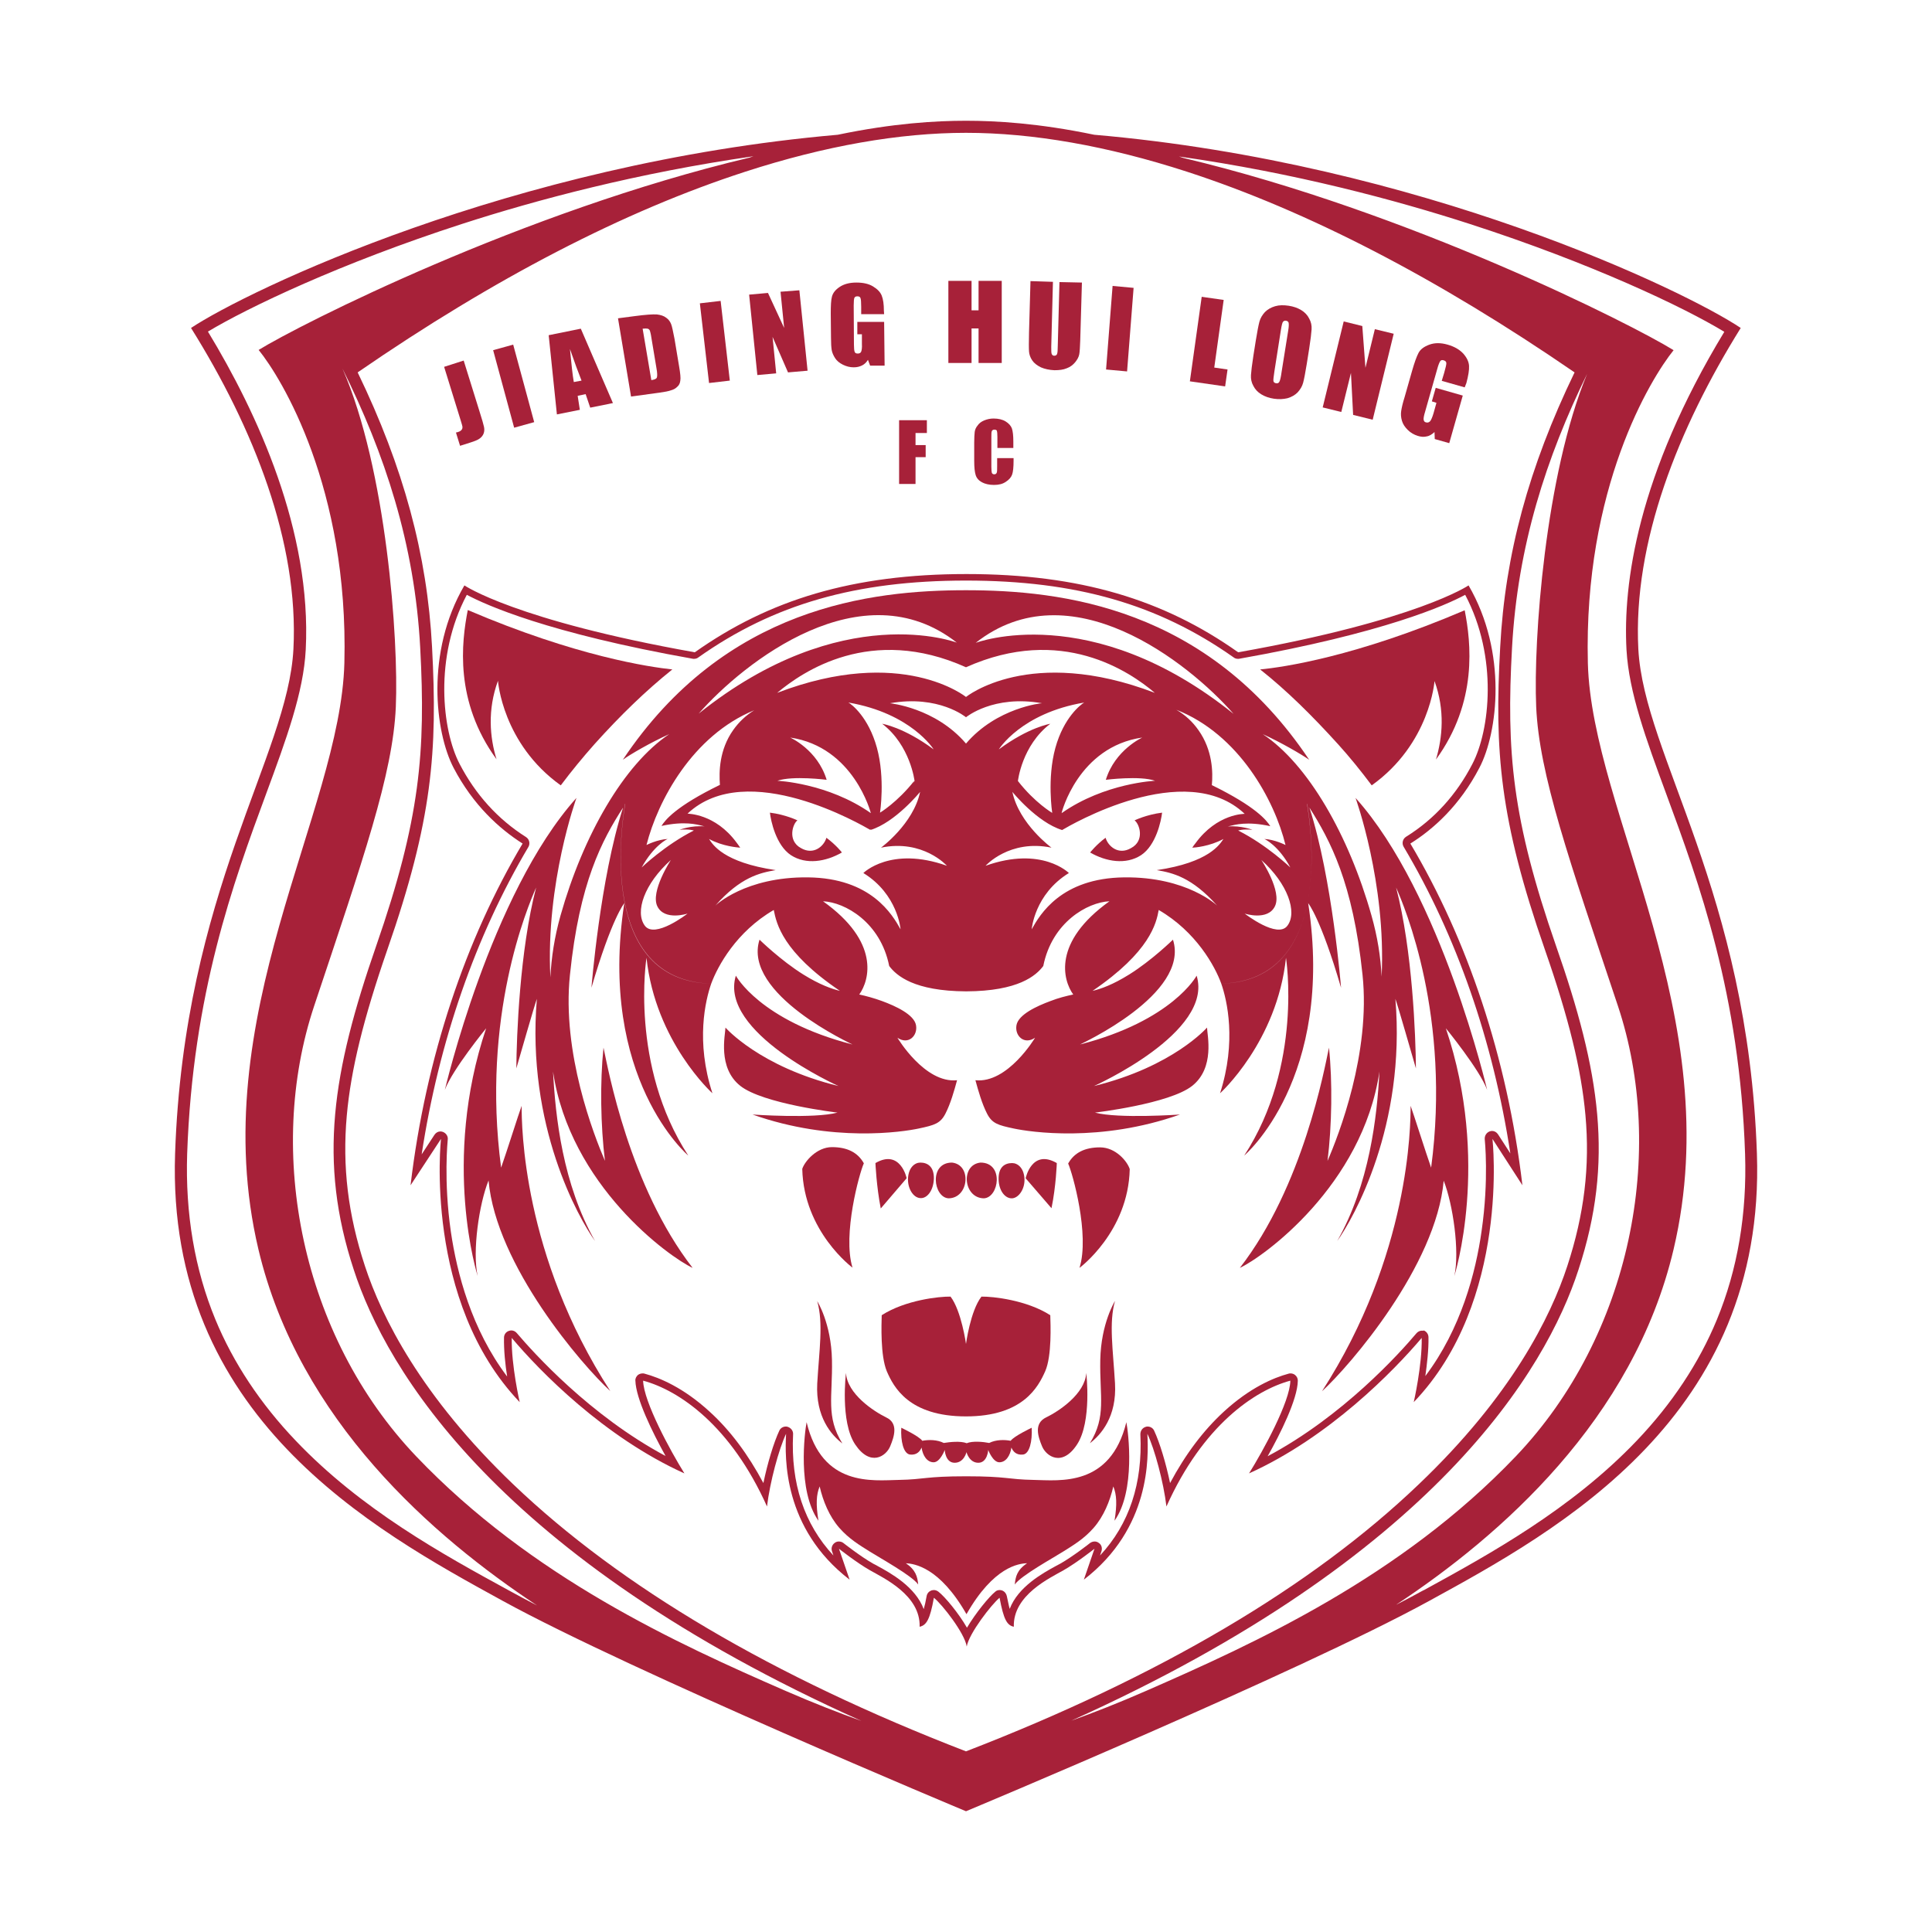<svg version="1.1" xmlns="http://www.w3.org/2000/svg" xmlns:xlink="http://www.w3.org/1999/xlink" x="0px" y="0px"
	 viewBox="0 0 800 800" enable-background="new 0 0 800 800" xml:space="preserve">
<g>
	<path fill="#A72139" d="M727.5,477.7c-3.7-108.8-46.7-164.7-49.1-208.9c-2.3-44.2,16.6-91.6,42.4-133c-23-15.4-132.4-68.3-267.7-80
		C430.1,51,412.4,50,400,50s-30.1,1-53.1,5.8l0,0c-135.3,11.8-244.6,64.6-267.8,80c25.9,41.4,44.7,88.8,42.4,133
		s-45.3,100.1-49,208.9s81.9,155.7,135.7,185.2S400,750,400,750s138-57.6,191.8-87.1C645.7,633.4,731.2,586.5,727.5,477.7z
		 M210.6,658.5L210.6,658.5c-27.3-14.9-61.1-33.5-88.2-62c-14.6-15.3-25.8-32.2-33.2-50.1c-8.6-20.8-12.5-43.9-11.7-68.6
		c2.3-66.4,19.1-112.3,32.7-149.1c8.3-22.5,15.5-42,16.4-59.7c2.5-49-20-97.9-40.5-131.7c16.7-10,54.9-28.3,105.3-44.6
		c30.9-10,72.6-21.1,120.6-28c-0.6,0.2-1.2,0.4-1.8,0.6c-93.8,22.3-185.9,69-203.1,79.6c9.5,11.7,37.3,57.1,35.5,129.6
		c-1.6,62-58.3,146.8-35.6,242.8c16.8,71,72.6,119.2,115.4,147.5C218.2,662.6,214.2,660.5,210.6,658.5z M325.4,700.2
		c-45-19.6-105.3-47.1-153-97.1S109.9,477,130.1,416.5c20.2-60.6,32.6-95.9,33.8-123.8c1.2-28-3.9-98.6-22.1-140.1
		c17.5,35.3,29.9,72.5,32.2,115.6s0,71-18.2,123.4s-24.1,89.2-9.3,134.2C159.9,567.1,206,645,356.7,712.6
		C347.4,709.3,336.9,705.2,325.4,700.2z M400,725.2c-80-30.9-143-68.1-187.4-110.5c-38.3-36.6-54.6-69.4-61.5-90.5
		c-7-21.3-9.4-41.1-7.5-62.3c1.7-19,6.9-40.1,16.8-68.7c18.7-53.7,20.8-82.1,18.5-125.3c-2-38.2-11.8-74.4-30.8-113.7
		c56.6-39,110.5-66.9,160.5-83.1C341.6,60.4,372.4,55,400,55s58.5,5.4,91.5,16.1c49.9,16.2,103.9,44.2,160.5,83.1
		c-19,39.3-28.8,75.5-30.8,113.7c-2.4,43-0.3,71.3,18.5,125.3c9.9,28.4,15.1,49.6,16.8,68.6c1.9,21.2-0.5,41-7.5,62.4
		c-6.9,21.1-23.1,53.8-61.5,90.4C543.1,657.1,480,694.3,400,725.2z M443.6,712.5L443.6,712.5c150.5-67.7,196.6-145.4,210-186.7
		c14.8-45,9-81.9-9.3-134.2c-18.2-52.4-20.6-80.3-18.2-123.4c2.3-42.2,14.2-78.8,31.1-113.4c-17.4,41.9-22.3,110.4-21.1,137.8
		c1.2,28,13.6,63.3,33.8,123.8s5.5,136.5-42.2,186.6c-47.7,50-108,77.4-153,97.1C463.3,705.1,452.8,709.2,443.6,712.5z M710.9,546.5
		c-7.4,17.9-18.6,34.8-33.2,50.1c-27.1,28.4-61,47-88.2,61.9h-0.1c-3.4,1.9-7.2,3.9-11.3,6c42.8-28.3,98.2-76.4,114.9-147.2
		c22.7-96.1-33.9-180.8-35.5-242.7c-1.8-72.5,26-117.8,35.5-129.6c-17.1-10.6-109.2-57.3-203-79.6c-0.6-0.2-1.2-0.4-1.8-0.6l0,0
		c47.9,6.8,89.7,18,120.6,28c50.4,16.3,88.6,34.5,105.2,44.6c-36,59.4-42,104.3-40.5,131.7c1,17.6,8.1,37,16.4,59.5
		c13.6,36.9,30.5,82.8,32.7,149.3C723.4,502.6,719.5,525.7,710.9,546.5z"/>
	<path fill="#A72139" d="M618,471.6l12.4,19.2c-6.3-53.1-22.9-102-46.4-141.5c9.6-6,20.5-15.8,28.6-31.4
		c7.6-14.5,11.7-47.7-4.5-75.5c0,0-21.2,14.5-95.4,27.7c-30.8-21.8-65.5-32.4-112.5-32.4s-81.7,10.6-112.5,32.4
		c-74.3-13.2-95.4-27.7-95.4-27.7c-16.2,27.7-12.1,60.9-4.5,75.5c8.1,15.5,19,25.3,28.6,31.4c-23.5,39.5-40.1,88.4-46.4,141.5
		l12.6-19.2c0,0-7.4,67.1,32.6,109c0,0-3.5-15.1-3.3-26.6c11.6,13.8,38.3,41.1,71.5,56.1c-5.8-9.3-16.9-29.7-17.1-38.4
		c14.9,4,36.3,18.6,51.3,52.1c1.2-10.1,4.9-23.8,7.9-30.1c-0.5,9.7-1.4,39.1,26.3,60.4l-4.4-12.8c0,0,7.2,5.7,12.8,8.9
		s21,10.3,20.6,23.4c2.8-0.6,4.3-3,5.9-12c3.4,2.7,12.8,14.7,13.6,20.2c0.9-5.4,10.3-17.5,13.6-20.2c1.7,9.1,3.1,11.4,5.9,12
		c-0.4-13.1,15-20.2,20.6-23.4s12.8-8.9,12.8-8.9l-4.4,12.8c27.7-21.3,26.8-50.7,26.3-60.4c3,6.3,6.7,20,7.9,30.1
		c15-33.5,36.5-48.1,51.3-52.1c-0.1,8.7-11.3,29.1-17.1,38.4c33.2-15,59.9-42.4,71.5-56.1c0.2,11.4-3.3,26.6-3.3,26.6
		C625.5,538.8,618,471.6,618,471.6z M588.8,551c-0.9,0-1.7,0.4-2.3,1.1c-6.9,8.2-30.4,34.3-61.6,50.9c5.2-9.2,12.4-23.6,12.5-31.3
		c0-0.9-0.4-1.8-1.2-2.4c-0.5-0.4-1.2-0.6-1.8-0.6c-0.3,0-0.5,0-0.8,0.1c-6.3,1.7-16,5.8-26.8,15.7c-8.6,7.9-16,17.8-22.3,29.6
		c-1.7-8.2-4.3-16.8-6.6-21.7c-0.5-1.1-1.6-1.7-2.7-1.7c-0.2,0-0.5,0-0.7,0.1c-1.4,0.4-2.3,1.6-2.3,3.1c1,20.3-4.6,37.2-16.7,50.2
		l0.6-1.8c0.4-1.3,0-2.7-1.1-3.4c-0.5-0.4-1.1-0.6-1.7-0.6c-0.7,0-1.3,0.2-1.9,0.6c-0.1,0.1-7.1,5.6-12.4,8.6
		c-0.5,0.3-1.1,0.6-1.7,0.9c-5.5,3-15.7,8.6-19.2,17.8c-0.4-1.3-0.7-3.1-1.2-5.3c-0.2-1-0.9-1.9-1.9-2.3c-0.3-0.1-0.7-0.2-1-0.2
		c-0.7,0-1.4,0.2-1.9,0.7c-2.5,2-8.1,8.8-11.7,14.9c-3.5-6.1-9.2-12.9-11.8-14.9c-0.5-0.4-1.2-0.7-1.9-0.7c-0.4,0-0.7,0.1-1.1,0.2
		c-1,0.4-1.7,1.2-1.9,2.3c-0.4,2.3-0.8,4-1.2,5.4c-3.5-9.3-13.7-14.9-19.2-17.9c-0.6-0.3-1.2-0.7-1.7-0.9c-5.3-3-12.4-8.6-12.4-8.6
		c-0.5-0.4-1.2-0.6-1.9-0.6c-0.6,0-1.2,0.2-1.7,0.6c-1.1,0.8-1.5,2.2-1.1,3.4l0.6,1.8c-12.1-13-17.7-29.9-16.7-50.2
		c0.1-1.4-0.9-2.7-2.3-3.1c-0.2-0.1-0.5-0.1-0.7-0.1c-1.1,0-2.2,0.6-2.7,1.7c-2.3,4.9-4.9,13.5-6.6,21.7
		c-6.3-11.8-13.7-21.8-22.3-29.6c-10.8-9.9-20.6-14-26.9-15.7c-0.3-0.1-0.5-0.1-0.8-0.1c-0.7,0-1.3,0.2-1.9,0.6
		c-0.7,0.6-1.2,1.5-1.1,2.4c0.2,7.4,7,21.3,12.5,31.2c-31.4-16.8-54.7-42.8-61.6-50.9c-0.6-0.7-1.4-1.1-2.3-1.1
		c-0.3,0-0.7,0.1-1,0.2c-1.2,0.4-2,1.5-2,2.8c-0.1,5.2,0.5,11.1,1.3,16.1c-14.8-19.6-20.8-42.9-23.3-59.9c-3.1-21.4-1.3-38-1.3-38.2
		c0.2-1.4-0.7-2.7-2-3.2c-0.3-0.1-0.7-0.2-1-0.2c-1,0-1.9,0.5-2.5,1.4l-5.3,8.1c7.1-46.6,22.3-90.4,44.2-127.3
		c0.8-1.4,0.4-3.2-1-4.1c-11.7-7.4-20.9-17.6-27.5-30.3c-7.2-13.8-10.7-44.2,3-70c7.9,4.2,33.4,15.8,93.7,26.5c0.2,0,0.3,0,0.5,0
		c0.6,0,1.2-0.2,1.7-0.6c31.1-22,65.3-31.8,110.8-31.8s79.6,9.8,110.8,31.8c0.5,0.4,1.1,0.6,1.7,0.6c0.2,0,0.4,0,0.5,0
		c60.3-10.7,85.9-22.3,93.7-26.5c13.7,25.9,10.2,56.2,3,70c-6.6,12.8-15.9,23-27.5,30.2c-1.4,0.9-1.8,2.7-1,4.1
		c21.9,36.8,37.1,80.5,44.2,127l-5.1-7.9c-0.6-0.9-1.5-1.4-2.5-1.4c-0.3,0-0.7,0.1-1,0.2c-1.3,0.5-2.1,1.8-2,3.2
		c0,0.2,1.8,16.6-1.3,38c-2.4,17.1-8.5,40.5-23.3,60.1c0.7-5,1.4-10.9,1.3-16.1c0-1.2-0.8-2.4-2-2.8C589.5,551.1,589,551,588.8,551z
		"/>
	<path fill="#A72139" d="M232.2,325.2c4.5-6,9.2-11.7,14-17.1c10.6-11.8,21.2-22.1,32.2-30.9c-9.4-1-39.8-5.4-84.7-24.6
		c-2.6,13.3-5.6,37.8,11.9,61.8c-2.8-9.1-3.8-20.5,0.6-32.5C206.2,281.9,208,307.9,232.2,325.2z"/>
	<path fill="#A72139" d="M554,308.1c4.9,5.4,9.5,11.1,14,17.1c24.2-17.3,26-43.2,26-43.2c4.4,12.1,3.3,23.4,0.6,32.5
		c17.4-23.9,14.5-48.5,11.9-61.8c-44.9,19.2-75.2,23.6-84.7,24.5C532.8,285.9,543.3,296.3,554,308.1z"/>
	<path fill="#A72139" d="M342.2,346.9c-1,3.5-5.3,7.3-10.5,4.3c-5.8-3.1-3.4-10.2-1.5-11.5c0,0-4.9-2.4-11.4-3.2
		c0.4,3.4,2.5,13.5,8.7,17.6c6.3,4.1,14.5,2.7,21.1-1.1C348.7,353,346,349.7,342.2,346.9z"/>
	<path fill="#A72139" d="M602.2,528.4c0,0,15.1-47.3-3.5-102.6c0,0,14,17.1,17.1,25.5c0,0.2-18.8-81.1-54.5-120.9
		c0,0,12.7,35,10.8,74c-0.4-8.1-1.7-16.5-4.2-25.3c-9.4-33.3-26.3-62.7-45-75.1c7.5,3.4,16.1,8.4,19.2,10.6
		c-42.3-63.3-102.8-70.2-142.1-70.2s-99.8,6.9-142.1,70.2c3-2.2,11.6-7.2,19.2-10.6c-18.7,12.5-35.6,41.8-45,75.1
		c-2.5,8.9-3.8,17.4-4.2,25.6c-2-39.1,10.8-74.3,10.8-74.3c-35.7,39.8-54.5,121.1-54.5,120.9c3.1-8.4,17.1-25.5,17.1-25.5
		c-18.6,55.3-3.5,102.6-3.5,102.6c-2.3-10.2,0.6-30,4.5-39.6c3.1,35.2,38.8,76.6,50.4,87.2C216.3,519.7,216,466,216,457.9
		c-1.3,3.5-6.2,19.1-8.5,25.6c-8.3-62.6,11-108,14.5-116c-6.8,26-8.1,61.7-8.2,74.9c1.7-5.8,7.2-25.1,8.5-28.8
		c-4.4,52.6,17.3,90.8,24.1,100.3C233,490.3,230,462.5,229,443.7c7,47.2,48.1,76.8,57.8,81.3c-26.2-33.8-35-82.3-36.9-91.2
		c-1.5,14.3-1.2,32.3,0.6,46.9c-4.6-10.7-17.9-44.7-14.5-77c3.9-38.3,13.3-55.8,22-69.3c-9.5,29.4-13.1,74.6-13.1,74.6
		c8.4-28.8,13.6-35,13.6-35C247.4,446.7,285,478.5,285,478.5c-24.4-37.4-17.3-81.9-17.3-81.9c3.7,34.8,27.3,56.1,27.3,56.1
		c-7-21.5-2.9-38.5-0.5-45.4c2.7-7.3,10.4-21.5,25.9-30.5c1.1,5.6,3.6,17.4,27.4,33.5c-3.3-0.8-8.3-2.5-15.2-6.8
		c-9.3-5.8-18.1-14.4-18.1-14.4c-7.2,22.6,38.7,43.4,38.5,43.4c-38.4-9.9-48.3-28.5-48.3-28.5c-7.2,23.5,42.5,45.7,42.5,45.7
		c-32.7-8-46.8-24.2-46.8-24.2c-0.1,3.1-3.3,16.6,6.1,24.1s40.3,11.1,40.3,11.1c-9.7,2.6-35.2,0.8-35.2,0.8
		c33.1,11.7,62.2,7.2,68.8,5.8s9-2.1,11.1-6.2s3.6-9.4,4.8-13.8c-13.4,1.4-24.7-17.6-24.7-17.6c4.5,3.1,8.5-0.8,7.7-5.2
		c-0.8-4.4-8.4-7.9-14.1-10c-3.3-1.2-6.6-2.1-9.4-2.7c4.3-6,8.6-21.8-15-38.6c9.1,0.4,23.8,8.7,27.4,26.8c3,4,10.3,10.4,31.9,10.5
		c21.6-0.1,28.9-6.5,31.9-10.5c3.6-18.1,18.3-26.4,27.4-26.8c-23.6,16.9-19.3,32.6-15,38.6c-2.8,0.6-6.1,1.4-9.4,2.7
		c-5.7,2.1-13.3,5.6-14.1,10c-0.8,4.4,3.2,8.3,7.7,5.2c0,0-11.3,19-24.7,17.6c1.2,4.4,2.7,9.7,4.8,13.8s4.5,4.8,11.1,6.2
		c6.6,1.4,35.7,5.9,68.8-5.8c0,0-25.5,1.8-35.2-0.8c0,0,30.9-3.6,40.3-11.1s6.2-21,6.1-24.1c0,0-14.1,16.2-46.8,24.2
		c0,0,49.7-22.2,42.5-45.7c0,0-9.9,18.6-48.3,28.5c-0.2,0,45.7-20.8,38.5-43.4c0,0-8.8,8.6-18.1,14.4c-6.9,4.3-11.8,6-15.2,6.8
		c23.8-16.2,26.4-28,27.4-33.5c15.5,9,23.3,23.3,25.9,30.5c2.4,6.9,6.4,23.9-0.5,45.4c0,0,23.6-21.3,27.3-56.1
		c0,0,7.1,44.5-17.3,81.9c0,0,37.6-31.8,26.5-104.5c0,0,5.2,6.2,13.6,35c0,0-3.6-45.2-13.1-74.6c8.6,13.6,18,31,22,69.3
		c3.4,32.4-9.9,66.4-14.5,77c1.8-14.6,2.1-32.6,0.6-46.9c-1.9,8.9-10.7,57.4-36.9,91.2c9.7-4.5,50.8-34.1,57.8-81.3
		c-1,18.8-4.1,46.6-17.5,70.2c6.8-9.5,28.5-47.7,24.1-100.3c1.3,3.7,6.8,23,8.5,28.8c-0.1-13.2-1.4-48.9-8.2-74.9
		c3.5,8,22.8,53.4,14.5,116c-2.3-6.5-7.2-22.1-8.5-25.6c0,8.1-0.3,61.8-36.7,118.2c11.6-10.6,47.3-52,50.4-87.2
		C601.6,498.5,604.5,518.2,602.2,528.4z M522.3,356.1c10.9,9.8,15,21.6,10.8,27.2c-4.1,5.6-17.7-5-17.7-5s9.5,3.1,12.5-3
		C531,369.1,522.3,356.1,522.3,356.1z M532.3,349.9c0,0-4.5-2.3-8.8-2.5c0.2,0,5.9,2.7,10.8,11.8c0,0-9.7-9.3-21.6-15.3
		c0,0,1.9-0.7,5.9-0.3c0,0-4.6-1.8-10.2-1.4c0.1,0,0.3-0.1,0.5-0.1c2.5-0.6,7.5-2.1,17.1,0c-1.5-2.4-6-8.1-24.2-17
		c0.5-5.3,0.3-14.5-5.5-22.7c-2.5-3.6-5.6-6.4-9.2-8.5C513.1,304.1,527.8,331.5,532.3,349.9z M510.8,295.6
		C451.5,248,404,266.2,404,266.2C443,235.4,492,274.2,510.8,295.6z M478.2,286.9c-51.8-19.8-78.2,1.7-78.2,1.7s-26.5-21.5-78.2-1.7
		c10.5-8.8,38.8-28.3,78.2-10.6C439.5,258.6,467.8,278.1,478.2,286.9z M435.7,336.6c0,0-7.2-4.2-14.2-13.2c0,0,1.6-14.7,13.4-23.7
		c0,0-8.9,1.4-21.3,10.6c0,0,9.2-15,35.4-19.4c-0.1,0-0.2,0.1-0.2,0.1c-1.2,0.7-8.3,6-11.8,18.7
		C433.5,322.4,435.7,336.6,435.7,336.6z M473,305.4c0,0-11.3,5.1-15.1,17.5c0,0,14.1-1.8,20.4,0.4c0,0-20.9,0.9-38.7,13.4
		C439.5,336.6,446.5,309.2,473,305.4z M378.7,323.4c-0.2,0.3-0.3,0.5-0.5,0.8c0.3-0.6,0.4-0.9,0.4-0.9c-7.1,9-14.2,13.2-14.2,13.2
		s2.2-14.2-1.3-26.9s-10.5-18-11.8-18.7c26.1,4.5,35.3,19.4,35.3,19.4c-12.4-9.2-21.3-10.6-21.3-10.6
		C377,308.7,378.7,323.4,378.7,323.4z M327.2,305.4c26.4,3.9,33.4,31.3,33.4,31.3c-17.8-12.5-38.7-13.4-38.7-13.4
		c6.3-2.2,20.4-0.4,20.4-0.4C338.5,310.4,327.2,305.4,327.2,305.4z M396.2,266.1c0,0-47.5-18.2-106.9,29.4
		C308,274.2,357,235.4,396.2,266.1z M276.5,347.4c-4.3,0.2-8.8,2.5-8.8,2.5c4.6-18.2,19-45.3,44.6-55.8c-3.4,2.1-6.3,4.8-8.7,8.2
		c-5.8,8.2-5.9,17.3-5.5,22.7c-18.3,8.9-22.7,14.6-24.2,17c9.6-2.1,14.7-0.6,17.1,0c0.3,0.1,0.6,0.2,0.9,0.2
		c-5.8-0.5-10.5,1.4-10.5,1.4c4-0.4,5.9,0.3,5.9,0.3c-11.9,6-21.6,15.3-21.6,15.3C270.7,350.1,276.3,347.4,276.5,347.4z
		 M277.8,356.1c0,0-8.6,13.1-5.6,19.2s12.5,3,12.5,3s-13.6,10.6-17.7,5C262.8,377.6,266.8,365.9,277.8,356.1z M258.8,333
		c0-0.1,0.1-0.1,0.1-0.2c-1.7,9.9-10.9,73,35.4,74.5C248.2,406,257.1,343.5,258.8,333z M357.5,361.5c14.3,8.8,15.4,23.3,15.4,23.3
		c-3.4-6.1-12.2-21.2-38.3-21.5S296.2,375,296.2,375c10.4-11.8,18.5-13.6,25-14.7c-21.7-3.2-26.1-10.6-27.6-12.9
		c5.7,3.1,11.9,3.5,12.8,3.6c0.1,0,0.1,0,0.1,0c-0.5-0.8-1-1.4-1.5-2.1c-8.9-12.1-20.2-11.9-20.3-12c24.7-23.2,72.4,4.9,75.6,6.7
		c0.2-0.1,0.3-0.2,0.5-0.2c-0.2,0.2-0.4,0.3-0.4,0.3c10.4-3.2,20.6-15.8,20.6-15.8c-2.8,13.3-16.2,23.1-16.2,23.1
		c17.4-3.6,27.3,7.5,27.3,7.5C368.8,350.2,357.5,361.5,357.5,361.5z M400,307.9c-12.7-14.9-31.5-16.7-31.5-16.7
		c20.2-3.6,31.5,5.8,31.5,5.8s11.3-9.4,31.5-5.8C431.5,291.1,412.7,293,400,307.9z M504,375c0,0-12.4-12-38.5-11.7
		s-34.9,15.4-38.3,21.5c0,0,1.1-14.5,15.4-23.3c0,0-11.2-11.3-34.5-3c0,0,9.9-11.1,27.3-7.5c0,0-13.4-9.8-16.2-23.1
		c0,0,10.2,12.6,20.6,15.8c3.2-1.9,51-30,75.6-6.7c0,0-11.4-0.2-20.4,12.2c-0.4,0.5-0.9,1.1-1.3,1.8c0,0,0,0,0.1,0
		c0.7,0,7.1-0.5,12.8-3.6c-1.5,2.2-5.9,9.7-27.6,12.9C485.5,361.4,493.5,363.2,504,375z M505.8,407.3c46.3-1.5,37.1-64.5,35.4-74.5
		c0,0.1,0.1,0.1,0.1,0.2C543,343.4,551.8,406,505.8,407.3z"/>
	<path fill="#A72139" d="M493.8,351c-0.1,0.1-0.1,0.1-0.1,0.1C493.8,351.1,493.8,351,493.8,351z"/>
	<path fill="#A72139" d="M367.2,567.8c2.8,6.5,9.1,18.7,32.8,18.7c23.6,0,29.9-12.2,32.8-18.7c2.8-6.4,2.2-19.5,2.1-23.2
		c-9.8-6.3-23.9-7.8-28.5-7.7c-4.6,5.9-6.4,19.6-6.4,19.6s-1.9-13.7-6.4-19.6c-4.6-0.1-18.7,1.4-28.5,7.7
		C365,548.3,364.5,561.3,367.2,567.8z"/>
	<path fill="#A72139" d="M344.5,475c-6.3,0-11.3,5.9-12.3,9c0.6,26,20.8,40.9,20.8,40.9c-4.2-13.7,2.9-39.3,4.7-43.2
		C355.2,477.2,350.8,475,344.5,475z"/>
	<path fill="#A72139" d="M362.5,481.6c0,0,0.4,9.6,2.2,18.8l10.7-12.5C375.5,487.9,372.8,475.6,362.5,481.6z"/>
	<path fill="#A72139" d="M386.7,488.1c0.1-4.9-2.5-6.7-5.6-6.7c-2.3,0-4.8,2-5.1,6.3c-0.3,4.3,2.1,8.2,5,8.4
		C383.8,496.4,386.5,493.1,386.7,488.1z"/>
	<path fill="#A72139" d="M394.2,481.4c-9.7,0-7.7,14.5-1.4,14.8C401.2,496.1,402.5,482.3,394.2,481.4z"/>
	<path fill="#A72139" d="M348.8,597.7c-6.9-11.1-4-19.3-4.3-34.5c-0.3-15.3-6.1-24.4-6.1-24.4c2.6,9.1,0.8,20.3,0,34.1
		C337.7,586.7,344.2,594.2,348.8,597.7z"/>
	<path fill="#A72139" d="M350.3,568.5c0,0-2.5,20.2,3.8,29.6c6.3,9.4,12.8,4.9,14.5,0.8c1.7-4.1,3.5-9.6-1.7-12
		C361.8,584.4,350.8,577.2,350.3,568.5z"/>
	<path fill="#A72139" d="M418.5,596.6c-2.6-0.5-6.1-0.5-8.9,0.9c-2.5-0.5-6.9-0.9-9.3,0.1c-2.6-1-7-0.5-9.5-0.1
		c-2.8-1.4-6.3-1.4-8.9-0.9c-1.3-1.9-8.7-5.4-8.7-5.4c-0.3,5.6,0.9,10.7,3.6,11.1c2.7,0.3,4.1-1.2,4.8-2.9c0.5,3.4,2.3,6.1,5,6.1
		s4.6-5.1,4.6-5.1s0.2,5.3,4.1,5.3s4.9-4.4,4.9-4.4s1.1,4.4,4.9,4.4s4.1-5.3,4.1-5.3s1.9,5.1,4.6,5.1s4.5-2.7,5-6.1
		c0.7,1.7,2.1,3.2,4.8,2.9c2.7-0.3,3.9-5.5,3.6-11.1C427.2,591.2,419.8,594.7,418.5,596.6z"/>
	<path fill="#A72139" d="M455.5,475.1c-6.3,0-10.7,2.2-13.2,6.7c1.8,3.9,9,29.5,4.7,43.2c0,0,20.2-14.9,20.8-40.9
		C466.8,480.9,462,475.1,455.5,475.1z"/>
	<path fill="#A72139" d="M424.7,487.9l10.7,12.4c1.9-9.2,2.2-18.7,2.2-18.7C427.2,475.6,424.7,487.9,424.7,487.9z"/>
	<path fill="#A72139" d="M424.2,487.9c-0.3-4.3-2.8-6.3-5.1-6.3c-3.1,0-5.7,1.7-5.6,6.7c0.1,4.9,2.8,8.1,5.7,7.9
		C422,495.9,424.5,492.1,424.2,487.9z"/>
	<path fill="#A72139" d="M406,481.4c-8.4,0.9-7.1,14.7,1.4,14.8C413.7,495.9,415.8,481.4,406,481.4z"/>
	<path fill="#A72139" d="M461.7,572.8c-0.8-13.8-2.6-25.1,0-34.1c0,0-5.8,9.2-6.1,24.4c-0.3,15.3,2.6,23.4-4.3,34.5
		C455.8,594.2,462.5,586.7,461.7,572.8z"/>
	<path fill="#A72139" d="M431.5,598.9c1.7,4.1,8.3,8.7,14.5-0.8s3.8-29.6,3.8-29.6c-0.5,8.7-11.4,15.9-16.6,18.4
		C428,589.4,429.8,594.8,431.5,598.9z"/>
	<path fill="#A72139" d="M428,612.8c-10.9-0.2-10.8-1.5-27.9-1.5s-17.1,1.3-27.9,1.5c-10.9,0.2-31.8,3-38.2-23.9
		c-0.8,4.1-3.9,28.4,4.9,40.8c-1.1-6.8-0.9-10.8,0.5-14.2c1.4,6.1,4,12.4,8.1,17.1c4.1,4.7,8.6,7.3,12.7,9.9
		c4.1,2.6,17.4,9.9,20,13.6c-0.3-3.2-1-6-5.1-8.8c3.4,0.2,13.9,1.5,25.1,21.1c11.2-19.7,21.7-21,25.1-21.1c-4.2,2.8-4.8,5.6-5.1,8.8
		c2.6-3.7,15.9-11,20-13.6s8.6-5.2,12.7-9.9s6.7-11,8.1-17.1c1.4,3.4,1.6,7.4,0.5,14.2c8.8-12.4,5.7-36.8,4.9-40.8
		C459.8,615.8,438.8,613,428,612.8z"/>
	<path fill="#A72139" d="M468.3,351.2c-5.2,3-9.5-0.8-10.5-4.3c-3.8,2.8-6.4,6.1-6.4,6.1c6.6,3.8,14.8,5.2,21.1,1.1
		c6.2-4.1,8.3-14.2,8.7-17.6c-6.5,0.8-11.4,3.2-11.4,3.2C471.8,341.1,474.2,348.1,468.3,351.2z"/>
	<g>
		<path fill="#A72139" d="M192,149.3l6.6,21.2c1,3.2,1.6,5.2,1.8,6.2c0.2,0.9,0.2,1.8-0.1,2.7c-0.3,0.9-0.9,1.6-1.7,2.2
			s-2.1,1.1-4,1.7l-4.1,1.3l-1.7-5.5c0.5-0.1,0.9-0.2,1.1-0.3c0.6-0.2,1-0.5,1.3-0.9c0.3-0.4,0.3-0.8,0.3-1.2
			c-0.1-0.4-0.3-1.3-0.7-2.5l-6.9-22.3L192,149.3z"/>
		<path fill="#A72139" d="M212.5,142.7l8.7,32.1l-8.3,2.3l-8.7-32.1L212.5,142.7z"/>
		<path fill="#A72139" d="M240.5,136.1l13.3,30.8l-9.4,1.9l-1.9-5.6l-3.3,0.7l0.9,5.8l-9.5,1.9l-3.4-32.8L240.5,136.1z M240.8,157.6
			c-1.4-3.5-3-7.9-4.8-13.1c0.6,6.3,1.1,10.9,1.6,13.7L240.8,157.6z"/>
		<path fill="#A72139" d="M255.9,131.8l6.9-0.9c4.5-0.6,7.5-0.8,9.2-0.7c1.6,0.2,2.9,0.6,3.9,1.4c1,0.7,1.6,1.6,2,2.6
			c0.4,1,0.8,3.1,1.4,6.1l1.9,11.4c0.5,2.9,0.7,4.9,0.5,5.9c-0.1,1-0.5,1.9-1.2,2.5c-0.7,0.7-1.5,1.2-2.6,1.5
			c-1.1,0.4-2.7,0.7-4.9,1l-11.7,1.6L255.9,131.8z M266.1,136.1l3.6,21.3c1.3-0.2,2.1-0.5,2.3-1.1c0.2-0.5,0.2-1.9-0.2-4l-2.1-12.6
			c-0.2-1.5-0.5-2.4-0.6-2.8c-0.2-0.4-0.5-0.7-0.9-0.8C267.8,136,267.1,136,266.1,136.1z"/>
		<path fill="#A72139" d="M298.4,124.6l3.8,33l-8.6,1l-3.8-33L298.4,124.6z"/>
		<path fill="#A72139" d="M331,120.2l3.4,33.3l-8.1,0.7l-6.4-14.7l1.5,15.1l-7.8,0.7l-3.4-33.3l7.8-0.7l6.7,14.5l-1.5-15L331,120.2z
			"/>
		<path fill="#A72139" d="M366.1,130.1l-9.5,0l0-3.1c0-1.9-0.1-3.1-0.3-3.6c-0.2-0.5-0.6-0.7-1.3-0.7c-0.6,0-1,0.2-1.2,0.6
			c-0.2,0.4-0.3,1.5-0.3,3.2l0.1,16.2c0,1.5,0.1,2.5,0.3,3c0.2,0.5,0.6,0.7,1.3,0.7c0.7,0,1.2-0.3,1.4-0.8c0.2-0.5,0.4-1.6,0.3-3.2
			l0-4l-1.9,0l0-5.1l11.1,0l0.2,18.1l-6,0l-0.9-2.4c-0.6,1-1.4,1.8-2.4,2.3c-1,0.5-2.1,0.8-3.5,0.8c-1.6,0-3.1-0.4-4.5-1.1
			c-1.4-0.7-2.5-1.6-3.2-2.7c-0.7-1.1-1.2-2.2-1.4-3.3c-0.2-1.2-0.3-2.9-0.3-5.2l-0.1-10c0-3.2,0.1-5.6,0.5-7c0.4-1.5,1.4-2.8,3.2-4
			s4.1-1.8,6.9-1.8c2.8,0,5.1,0.5,6.9,1.6c1.8,1.1,3,2.3,3.6,3.8c0.6,1.5,0.9,3.6,0.9,6.3L366.1,130.1z"/>
		<path fill="#A72139" d="M414.8,116.3l0,34l-9.6,0l0-14.3l-2.9,0l0,14.3l-9.6,0l0-34l9.6,0l0,12.2l2.9,0l0-12.2L414.8,116.3z"/>
		<path fill="#A72139" d="M448,117l-0.7,24c-0.1,2.7-0.2,4.6-0.4,5.7c-0.2,1.1-0.8,2.2-1.7,3.3c-0.9,1.1-2.1,2-3.5,2.5
			c-1.4,0.6-3.1,0.8-5.1,0.8c-2.1-0.1-4-0.5-5.6-1.2c-1.6-0.8-2.8-1.7-3.6-2.9c-0.8-1.2-1.2-2.4-1.3-3.6c-0.1-1.3-0.1-3.9,0-8
			l0.6-21.2l9.3,0.3l-0.7,26.9c0,1.6,0,2.6,0.2,3c0.2,0.4,0.5,0.7,1,0.7c0.6,0,1-0.2,1.2-0.7c0.2-0.5,0.3-1.6,0.3-3.4l0.7-26.4
			L448,117z"/>
		<path fill="#A72139" d="M469.4,119.2l-2.7,34.6L458,153l2.7-34.6L469.4,119.2z"/>
		<path fill="#A72139" d="M506.7,124.2l-3.9,28l5.5,0.8l-1,7l-14.6-2.1l4.9-35L506.7,124.2z"/>
		<path fill="#A72139" d="M541.1,150.7c-0.6,3.7-1.1,6.3-1.5,7.8c-0.4,1.5-1.2,2.8-2.3,4c-1.1,1.1-2.5,1.9-4.2,2.4
			c-1.7,0.4-3.5,0.5-5.6,0.2c-2-0.3-3.7-0.9-5.2-1.8c-1.5-0.9-2.6-2.1-3.3-3.5c-0.8-1.4-1.1-2.9-1-4.5c0.1-1.5,0.4-4.2,1-8l1-6.3
			c0.6-3.7,1.1-6.3,1.5-7.8c0.4-1.5,1.2-2.8,2.3-4c1.1-1.1,2.5-1.9,4.2-2.4s3.5-0.5,5.6-0.2c2,0.3,3.7,0.9,5.2,1.8
			c1.5,0.9,2.6,2.1,3.3,3.5c0.8,1.4,1.1,2.9,1,4.5c-0.1,1.5-0.4,4.2-1,8L541.1,150.7z M533.4,137c0.3-1.7,0.3-2.8,0.2-3.3
			c-0.1-0.5-0.5-0.8-1.1-0.9c-0.5-0.1-0.9,0.1-1.2,0.4s-0.6,1.5-0.9,3.4l-2.7,17.2c-0.3,2.1-0.5,3.5-0.4,4c0.1,0.5,0.5,0.8,1.1,0.9
			c0.7,0.1,1.1-0.1,1.4-0.7s0.6-1.9,0.9-4.1L533.4,137z"/>
		<path fill="#A72139" d="M577.1,138.2l-8.7,35.6l-8.1-2l-0.9-17.4l-4,16.2l-7.7-1.9l8.7-35.6l7.7,1.9l1.3,17.3l3.9-16L577.1,138.2z
			"/>
		<path fill="#A72139" d="M606.5,160.4l-9.5-2.7l1-3.3c0.6-2.1,0.9-3.4,0.9-4c0-0.6-0.4-1-1.1-1.2c-0.6-0.2-1.1-0.1-1.4,0.3
			c-0.3,0.4-0.8,1.5-1.3,3.4l-5,17.6c-0.5,1.6-0.7,2.8-0.6,3.3c0.1,0.6,0.4,1,1,1.1c0.7,0.2,1.2,0,1.7-0.5c0.4-0.5,0.9-1.6,1.4-3.3
			l1.2-4.3l-1.9-0.6l1.6-5.6l11.2,3.2l-5.6,19.7l-6-1.7l-0.1-2.9c-1,0.9-2,1.6-3.2,1.8c-1.2,0.3-2.4,0.2-3.7-0.2
			c-1.6-0.5-3-1.3-4.2-2.5c-1.2-1.2-2-2.4-2.4-3.8s-0.5-2.7-0.3-4c0.2-1.3,0.6-3.2,1.4-5.7l3.1-10.9c1-3.5,1.9-6,2.7-7.5
			c0.8-1.5,2.3-2.6,4.5-3.4c2.2-0.8,4.7-0.8,7.5,0c2.8,0.8,4.9,2,6.5,3.7c1.5,1.7,2.3,3.4,2.4,5.1c0.1,1.7-0.3,4.1-1.1,7.1
			L606.5,160.4z"/>
		<g>
			<path fill="#A72139" d="M372.2,174h11.6v5.3h-4.7v5h4.2v5h-4.2v11.1h-6.8V174z"/>
			<path fill="#A72139" d="M419.8,185.5h-6.8v-4.6c0-1.3-0.1-2.2-0.2-2.5c-0.1-0.3-0.5-0.5-1-0.5c-0.6,0-0.9,0.2-1.1,0.6
				c-0.2,0.4-0.2,1.3-0.2,2.6v12.2c0,1.3,0.1,2.1,0.2,2.5c0.2,0.4,0.5,0.6,1,0.6c0.5,0,0.8-0.2,1-0.6c0.2-0.4,0.2-1.3,0.2-2.8v-3.3
				h6.8v1c0,2.7-0.2,4.7-0.6,5.8c-0.4,1.1-1.2,2.1-2.6,3c-1.3,0.9-2.9,1.3-4.9,1.3c-2,0-3.7-0.4-5-1.1c-1.3-0.7-2.2-1.7-2.6-3
				c-0.4-1.3-0.6-3.2-0.6-5.8v-7.7c0-1.9,0.1-3.3,0.2-4.3c0.1-0.9,0.5-1.9,1.2-2.7c0.6-0.9,1.5-1.6,2.7-2.1s2.5-0.8,3.9-0.8
				c2,0,3.7,0.4,5,1.2c1.3,0.8,2.2,1.8,2.6,2.9c0.4,1.2,0.6,3,0.6,5.4V185.5z"/>
		</g>
	</g>
</g>
</svg>
